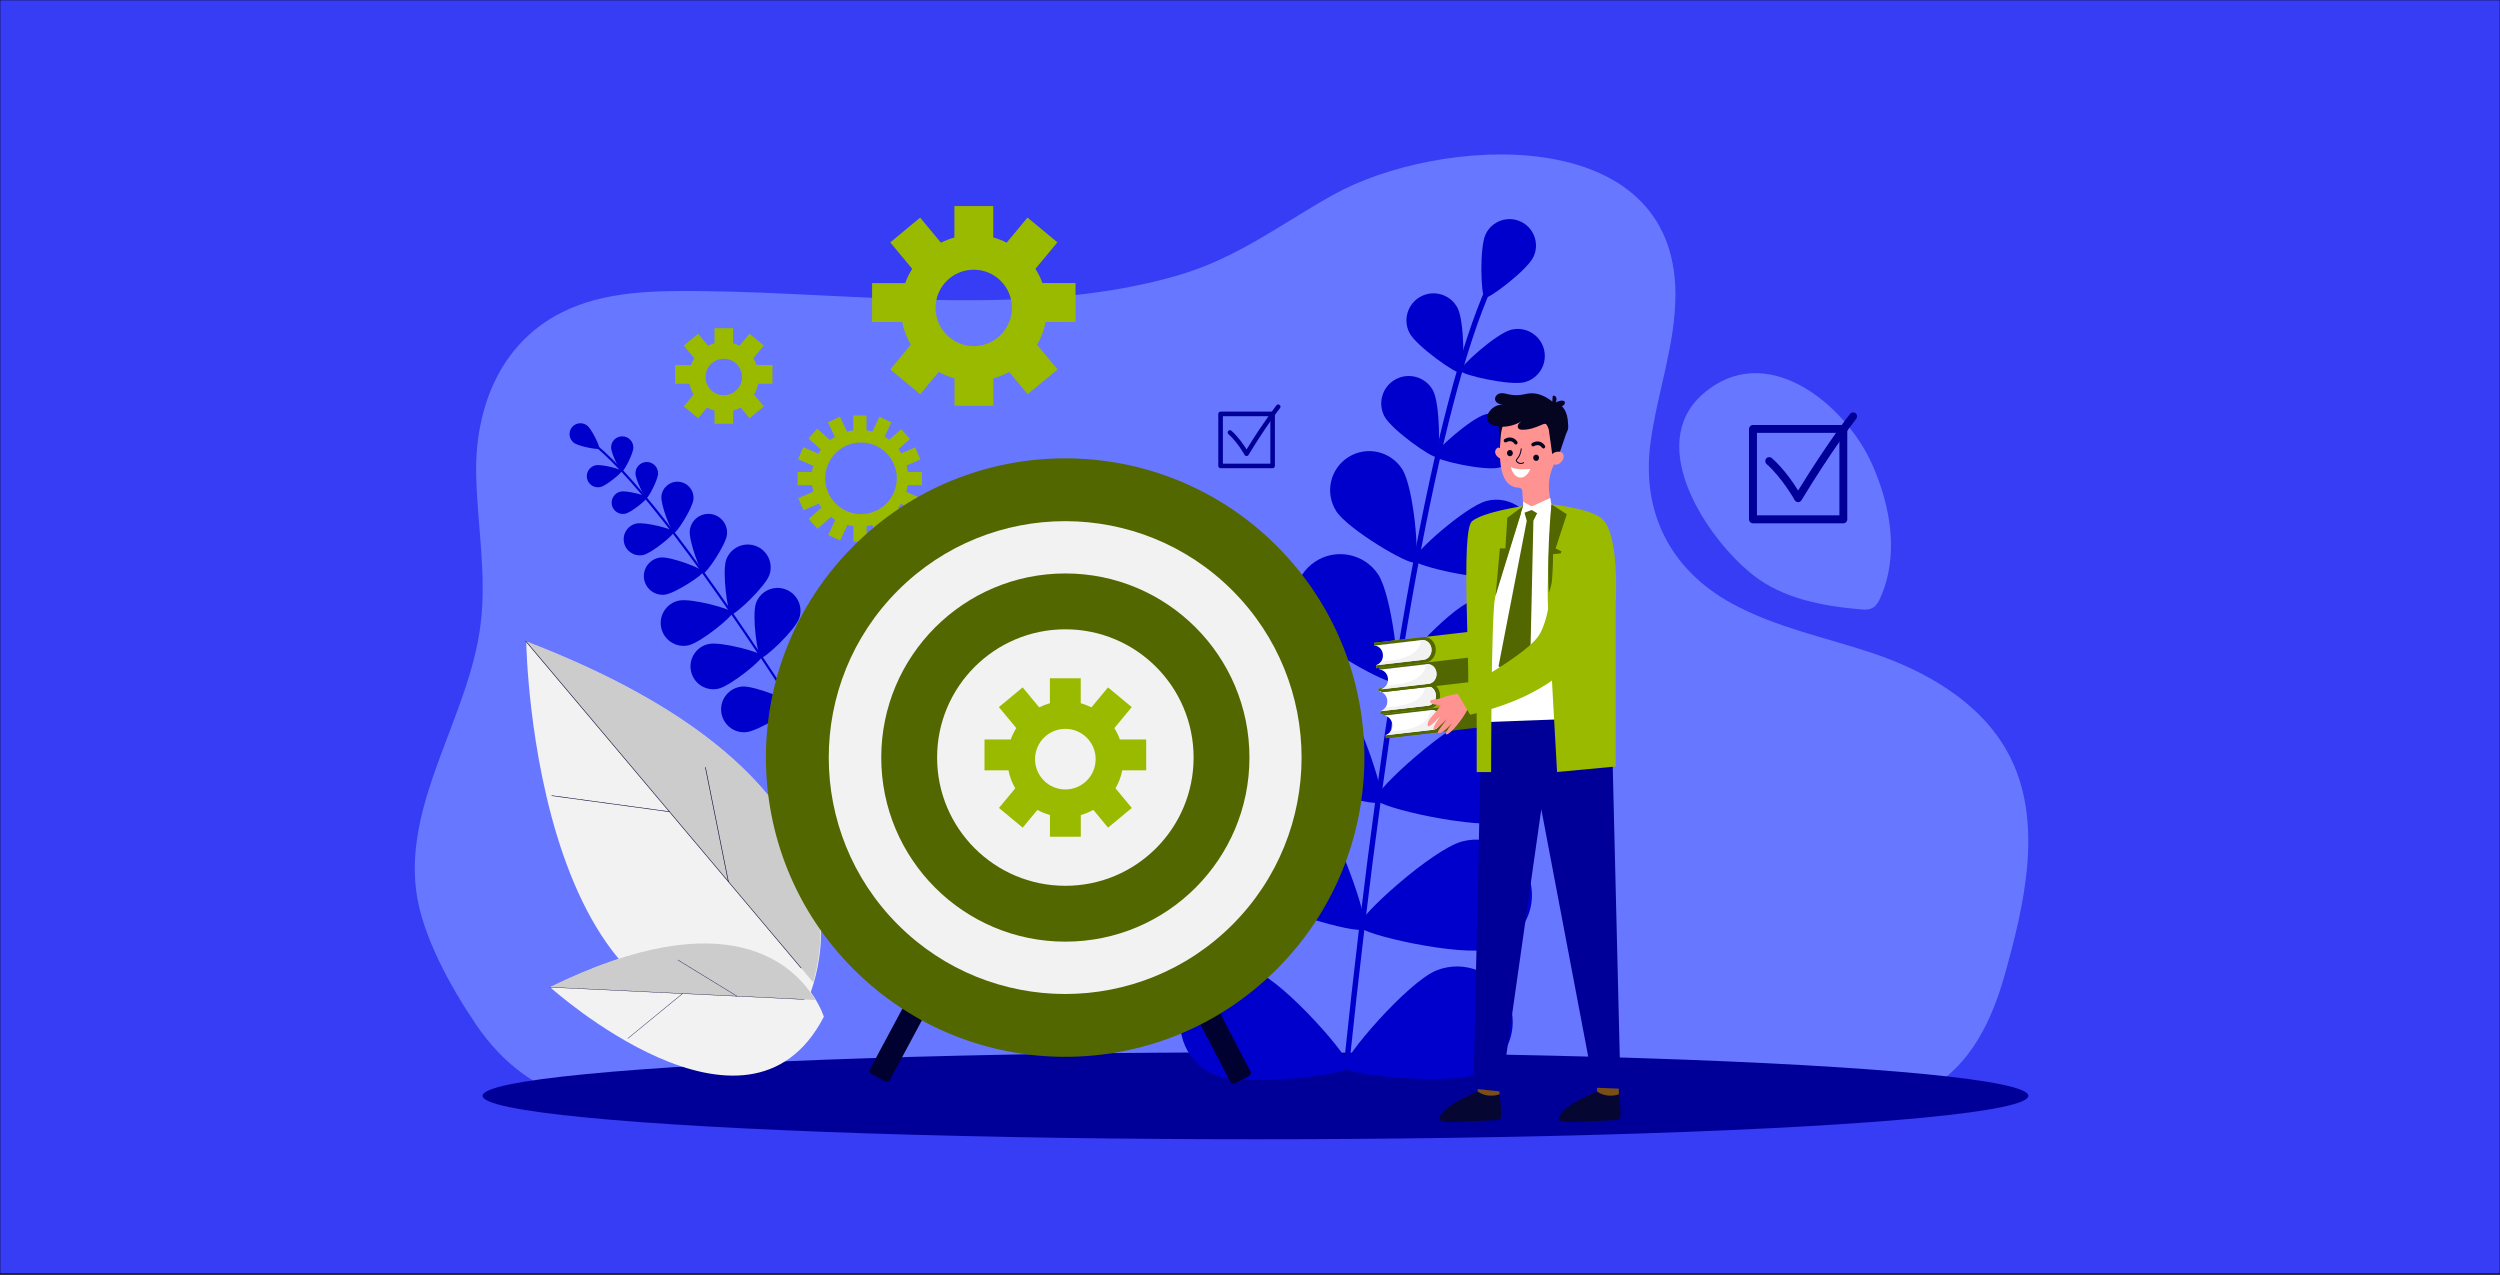 <?xml version="1.0" encoding="utf-8"?>
<!-- Generator: Adobe Illustrator 24.1.0, SVG Export Plug-In . SVG Version: 6.00 Build 0)  -->
<svg version="1.1" id="Calque_1" xmlns="http://www.w3.org/2000/svg" xmlns:xlink="http://www.w3.org/1999/xlink" x="0px" y="0px"
	 viewBox="0 0 5000 2550.6" style="enable-background:new 0 0 5000 2550.6;" xml:space="preserve">
<rect x="0" y="0" width="5000" height="2550.6" fill="#333333" stroke="none"/>
<style type="text/css">
	.st0{fill:#373CF5;stroke:#000000;stroke-miterlimit:10;}
	.st1{fill:#6877FF;}
	.st2{fill:#000099;}
	.st3{fill:#0000CC;}
	.st4{fill:#010131;}
	.st5{fill:#F2F2F2;}
	.st6{fill:#CCCCCC;}
	.st7{fill:#9ABA00;}
	.st8{fill:#526700;}
	.st9{fill:#FFFFFF;}
	.st10{fill:#7A4F17;}
	.st11{fill:#060633;}
	.st12{fill:#FF9391;}
	.st13{fill:#050521;}
</style>
<g id="Calque_2_1_">
	<rect class="st0" width="5000" height="2547.5"/>
</g>
<g id="Calque_3">
	<path class="st1" d="M3778,2209.4c27.9-8.1,54.9-18.5,80.4-32.7c83.2-46.3,125.7-137,150.6-225.4c39.4-140.2,80.5-310.3,6.8-445.8
		c-55.4-101.7-164.4-163.7-270.8-199.3c-94.5-31.6-194-51.4-281.4-99.3c-122.9-67.5-180.9-182.1-162.7-320.4
		c13.2-100.2,50.2-197.4,50-298.4c-0.6-346-474-316.7-686-197.7c-103.4,58.1-189.7,125-306.3,159.5c-296,87.3-641.5,35.9-948.1,32.4
		c-98.1-1.1-200.6-1.3-288.1,43.1c-124.3,63-173.4,194.3-170,326.7c2.5,99.5,21.3,199.3,8.6,298.1
		c-23.2,181.9-151.1,348.3-128.8,530.3c11.1,90,69.7,194.6,119.9,268.6c107.6,158.9,262.9,180.1,443.1,182
		c382.3,3.9,764.6,7.8,1147,11.8c368.6,3.8,751.9,38.7,1117.6-10.4C3699.5,2227.1,3739.6,2220.5,3778,2209.4z"/>
	<ellipse class="st2" cx="2510.9" cy="2191.6" rx="1545.7" ry="86.9"/>
	<g>
		<path class="st3" d="M2693.3,2138.7c-0.4,0-0.7,0-1.1,0c-3-0.3-5.1-3-4.8-5.9c80.6-773.7,182.3-1328.4,286.5-1562.1
			c2.3-5.2,4-8.9,4.5-10.8c0.9-2.9,3.9-4.5,6.7-3.6s4.5,3.9,3.6,6.7c-0.8,2.5-2.4,6.1-5,12c-103.7,232.6-205.1,786.2-285.6,1558.8
			C2697.9,2136.5,2695.8,2138.4,2693.3,2138.7z"/>
		<path class="st3" d="M3066.8,514c-12.6,26.4-90,85.2-97.5,81.6c-7.5-3.6-10.6-100.8,2-127.2c12.6-26.4,44.2-37.6,70.6-25
			S3079.4,487.6,3066.8,514z"/>
		<path class="st3" d="M2915.1,615.9c13.8,26.5,14.2,126,6.6,129.9c-7.6,3.9-88.9-53.4-102.7-79.9s-3.5-59.2,23-73.1
			C2868.5,579,2901.3,589.3,2915.1,615.9z"/>
		<path class="st3" d="M3049,764.4c-29,7.5-125.9-14.6-128.1-22.8c-2.1-8.3,72-74.6,101-82c29-7.5,58.5,9.9,66,38.9
			C3095.4,727.4,3078,756.9,3049,764.4z"/>
		<path class="st3" d="M2756.2,1148.7c27.9,41.8,46.4,207.7,34.5,215.6s-157.9-73-185.8-114.8c-27.9-41.8-16.6-98.2,25.2-126.1
			C2671.9,1095.7,2728.4,1107,2756.2,1148.7z"/>
		<path class="st3" d="M3006.6,1372.4c-47,17.7-212.8-1.5-217.9-14.9c-5.1-13.4,106.7-137.4,153.7-155.2c47-17.7,99.4,6,117.2,52.9
			C3077.3,1302.2,3053.6,1354.6,3006.6,1372.4z"/>
		<path class="st3" d="M2662.8,1356.1c44.5,42.4,111.4,235.4,99.3,248.1c-12.1,12.7-208.2-44.6-252.7-87s-46.2-112.8-3.9-157.3
			C2547.9,1315.5,2618.3,1313.8,2662.8,1356.1z"/>
		<path class="st3" d="M3014.9,1644.2c-59.4,15.7-258.9-28.7-263.3-45.6c-4.5-17,147.2-153.9,206.6-169.5
			c59.4-15.7,120.3,19.8,135.9,79.2C3109.8,1567.7,3074.4,1628.5,3014.9,1644.2z"/>
		<path class="st3" d="M2629,1609.9c44.5,42.4,111.4,235.4,99.3,248.1c-12.1,12.7-208.2-44.6-252.7-87s-46.2-112.8-3.9-157.3
			C2514,1569.2,2584.5,1567.5,2629,1609.9z"/>
		<path class="st3" d="M2981.1,1898c-59.4,15.7-258.9-28.7-263.3-45.6c-4.5-17,147.2-153.9,206.6-169.5
			c59.4-15.7,120.3,19.8,135.9,79.2C3075.9,1821.4,3040.5,1882.3,2981.1,1898z"/>
		<path class="st3" d="M2512.1,1942.9c57.3,22.2,192.7,175.3,186.3,191.6c-6.3,16.3-209.5,38.1-266.8,15.8
			c-57.3-22.2-85.7-86.7-63.5-144C2390.4,1949.1,2454.8,1920.7,2512.1,1942.9z"/>
		<path class="st3" d="M2955.8,2147.3c-57,23-260.4,3.9-267-12.3c-6.6-16.3,126.8-171.1,183.8-194c57-23,121.8,4.6,144.8,61.6
			C3040.4,2059.5,3012.8,2124.4,2955.8,2147.3z"/>
		<path class="st3" d="M2866.3,781.6c14,27,14.4,128,6.7,132s-90.3-54.2-104.3-81.2s-3.6-60.2,23.4-74.2
			C2819.1,744.2,2852.3,754.7,2866.3,781.6z"/>
		<path class="st3" d="M2998.9,935.1c-29.4,7.6-128-14.8-130.1-23.2c-2.2-8.4,73.2-75.7,102.6-83.4c29.4-7.6,59.4,10.1,67,39.5
			C3046.1,897.5,3028.4,927.5,2998.9,935.1z"/>
		<path class="st3" d="M2804.6,938.7c23,36.5,35.3,179.6,24.9,186.1c-10.4,6.6-134.2-66.3-157.2-102.8s-12.1-84.8,24.5-107.8
			C2733.3,891.2,2781.6,902.2,2804.6,938.7z"/>
		<path class="st3" d="M3012.2,1153.3c-41.8,10.8-181.8-21-184.9-33c-3.1-11.9,104-107.6,145.8-118.4c41.8-10.8,84.4,14.3,95.3,56.1
			C3079.1,1099.8,3054,1142.5,3012.2,1153.3z"/>
	</g>
	<g>
		<path class="st3" d="M1586.7,1412.4c0.1-0.1,0.3-0.1,0.4-0.2c1-0.7,1.3-2,0.7-3.1c-173.4-269-313.9-453.7-395.5-520.1
			c-1.8-1.5-3.1-2.5-3.7-3.1c-0.8-0.9-2.3-0.9-3.1-0.1c-0.9,0.8-0.9,2.3-0.1,3.1c0.7,0.8,2,1.8,4.1,3.5
			c81.3,66.1,221.4,250.5,394.6,519.1C1584.6,1412.4,1585.7,1412.8,1586.7,1412.4z"/>
		<path class="st3" d="M1147.6,885.5c9.5,7.3,48.9,14.5,51,11.8s-14.8-39-24.4-46.3c-9.5-7.3-23.2-5.6-30.6,3.9
			C1136.3,864.4,1138.1,878.1,1147.6,885.5z"/>
		<path class="st3" d="M1222.2,894.7c-0.1,12.3,18.2,48.9,21.7,48.9s22.7-36.1,22.8-48.4c0.1-12.3-9.7-22.4-22-22.5
			C1232.4,872.5,1222.3,882.3,1222.2,894.7z"/>
		<path class="st3" d="M1200.6,974.1c12-2.6,43.5-28.8,42.8-32.2s-40.3-14-52.3-11.3c-12,2.6-19.6,14.5-17,26.5
			S1188.6,976.7,1200.6,974.1z"/>
		<path class="st3" d="M1379.6,1060.7c-2.5,20.5,21.6,84.9,27.4,85.6s44.4-56.2,46.9-76.7s-12.2-39.1-32.7-41.6
			C1400.6,1025.6,1382,1040.2,1379.6,1060.7z"/>
		<path class="st3" d="M1329.2,1189.4c20.5-2.2,77.8-40.1,77.2-46c-0.6-5.9-64.7-30.6-85.3-28.4c-20.5,2.2-35.4,20.7-33.2,41.2
			C1290.2,1176.7,1308.7,1191.6,1329.2,1189.4z"/>
		<path class="st3" d="M1452.4,1119.5c-8.5,23.8,2.9,107.1,9.7,109.5c6.8,2.4,68.1-55.1,76.6-78.9s-4-50-27.8-58.4
			C1487,1083.2,1460.9,1095.7,1452.4,1119.5z"/>
		<path class="st3" d="M1376.7,1290.7c24.7-5.3,89.7-58.6,88.2-65.7s-82.6-29.1-107.3-23.8c-24.7,5.3-40.5,29.6-35.2,54.3
			C1327.7,1280.2,1352,1296,1376.7,1290.7z"/>
		<path class="st3" d="M1512,1206.3c-8.5,23.8,2.9,107.1,9.7,109.5c6.8,2.4,68.1-55.1,76.6-78.9s-4-50-27.8-58.4
			C1546.6,1170,1520.5,1182.5,1512,1206.3z"/>
		<path class="st3" d="M1436.3,1377.5c24.7-5.3,89.7-58.6,88.2-65.7s-82.6-29.1-107.3-23.8c-24.7,5.3-40.5,29.6-35.2,54.3
			C1387.3,1367.1,1411.6,1382.8,1436.3,1377.5z"/>
		<path class="st3" d="M1616.8,1306.8c-16.9,18.8-38.1,100.1-32.8,105c5.4,4.8,84-25,100.9-43.8s15.3-47.7-3.5-64.6
			S1633.7,1288,1616.8,1306.8z"/>
		<path class="st3" d="M1491.9,1464.4c25.2-2.2,96.3-47,95.7-54.2c-0.6-7.2-78.3-39.2-103.5-37.1c-25.2,2.2-43.9,24.3-41.7,49.5
			C1444.6,1447.9,1466.7,1466.5,1491.9,1464.4z"/>
		<path class="st3" d="M1270.9,946.4c-0.1,12.5,18.5,49.7,22.1,49.7s23.1-36.7,23.2-49.2s-9.9-22.8-22.4-22.9
			C1281.3,923.9,1271,933.9,1270.9,946.4z"/>
		<path class="st3" d="M1250.8,1027.4c12.2-2.7,44.2-29.2,43.5-32.7c-0.8-3.5-40.9-14.2-53.2-11.5c-12.2,2.7-19.9,14.8-17.3,27
			C1226.5,1022.4,1238.5,1030.1,1250.8,1027.4z"/>
		<path class="st3" d="M1322.8,992.6c-1.7,17.7,20.4,72.5,25.5,73c5,0.5,36.9-49.3,38.6-67s-11.3-33.4-29-35
			C1340.1,961.9,1324.4,974.9,1322.8,992.6z"/>
		<path class="st3" d="M1286.4,1110c17.4-3.8,62.8-41.5,61.7-46.5c-1.1-5-58.2-20.2-75.5-16.4c-17.4,3.8-28.3,21-24.5,38.3
			C1251.9,1102.8,1269.1,1113.8,1286.4,1110z"/>
	</g>
	<path class="st4" d="M2372.2,1910.9l-28,14.6c-3.4,1.8-4.7,5.9-2.9,9.3l119.5,229.1c1.8,3.4,5.9,4.7,9.3,2.9l28-14.6
		c3.4-1.8,4.7-6,2.9-9.3l-119.5-229.1C2379.8,1910.4,2375.6,1909.1,2372.2,1910.9z"/>
	<g>
		<path class="st5" d="M1604.2,2023.8c0,0,254.1-431.2-551.7-740.1C1052.4,1283.6,1065.8,2172.4,1604.2,2023.8z"/>
		<path class="st6" d="M1051.4,1282.2l574.9,682.4C1663.7,1837,1678.4,1522.6,1051.4,1282.2z"/>
		<g>
			<path class="st4" d="M1602.1,1936.4c-0.2,0-0.3-0.1-0.4-0.2L1051,1282.6c-0.2-0.2-0.2-0.6,0.1-0.8c0.2-0.2,0.6-0.2,0.8,0.1
				l550.6,653.6c0.2,0.2,0.2,0.6-0.1,0.8C1602.3,1936.4,1602.2,1936.4,1602.1,1936.4z"/>
		</g>
		<g>
			<path class="st4" d="M1338.9,1624C1338.8,1624,1338.8,1624,1338.9,1624l-235.3-32.1c-0.3,0-0.5-0.3-0.5-0.6
				c0-0.3,0.3-0.5,0.6-0.5l235.2,32.1c0.3,0,0.5,0.3,0.5,0.6C1339.4,1623.8,1339.1,1624,1338.9,1624z"/>
		</g>
		<g>
			<path class="st4" d="M1456.8,1764c-0.3,0-0.5-0.2-0.6-0.5l-45.9-228.5c-0.1-0.3,0.1-0.6,0.4-0.7s0.6,0.1,0.7,0.4l45.9,228.5
				C1457.4,1763.5,1457.2,1763.8,1456.8,1764C1456.9,1764,1456.9,1764,1456.8,1764z"/>
		</g>
	</g>
	<g>
		<path class="st5" d="M1647.7,2033.6c0,0-85.4-285.9-547.2-59C1100.4,1974.6,1494.3,2329.2,1647.7,2033.6z"/>
		<path class="st6" d="M1099.4,1974.5l531.4,25.5C1590.2,1931.8,1458.7,1797.9,1099.4,1974.5z"/>
		<g>
			<path class="st4" d="M1608.6,1999.1c-0.1,0.1-0.2,0.1-0.3,0.1l-509-24.4c-0.2,0-0.3-0.2-0.3-0.4c0-0.2,0.2-0.3,0.4-0.3l509,24.4
				c0.2,0,0.3,0.2,0.3,0.4C1608.7,1999,1608.7,1999,1608.6,1999.1z"/>
		</g>
		<g>
			<path class="st4" d="M1365.4,1987.4C1365.4,1987.5,1365.4,1987.5,1365.4,1987.4l-109.5,89.8c-0.1,0.1-0.4,0.1-0.5,0
				s-0.1-0.4,0-0.5l109.4-89.8c0.1-0.1,0.4-0.1,0.5,0C1365.5,1987.1,1365.5,1987.3,1365.4,1987.4z"/>
		</g>
		<g>
			<path class="st4" d="M1474.4,1992.7c-0.1,0.1-0.3,0.1-0.4,0.1l-118.5-72.6c-0.2-0.1-0.2-0.3-0.1-0.5s0.3-0.2,0.5-0.1l118.5,72.6
				C1474.5,1992.2,1474.5,1992.5,1474.4,1992.7C1474.4,1992.6,1474.4,1992.7,1474.4,1992.7z"/>
		</g>
	</g>
	<g>
		<path class="st7" d="M1719.8,859.8c-53.4,0-96.7,43.3-96.7,96.7s43.3,96.7,96.7,96.7c53.4,0,96.7-43.3,96.7-96.7
			S1773.2,859.8,1719.8,859.8z M1722,1028.2c-39.5,0-71.6-32.1-71.6-71.6s32.1-71.6,71.6-71.6s71.6,32.1,71.6,71.6
			S1761.6,1028.2,1722,1028.2z"/>
		<rect x="1706.6" y="830.9" class="st7" width="26.4" height="37.7"/>
		
			<rect x="1744" y="842.9" transform="matrix(0.423 -0.906 0.906 0.423 241.418 2091.279)" class="st7" width="37.7" height="26.4"/>
		
			<rect x="1779.1" y="866.6" transform="matrix(0.747 -0.664 0.664 0.747 -130.233 1417.194)" class="st7" width="37.7" height="26.4"/>
		
			<rect x="1800.5" y="900.6" transform="matrix(0.916 -0.4 0.4 0.916 -213.681 804.946)" class="st7" width="37.7" height="26.4"/>
		<rect x="1595.2" y="944" class="st7" width="37.7" height="26.4"/>
		<rect x="1806.2" y="944" class="st7" width="37.7" height="26.4"/>
		
			<rect x="1663" y="837.3" transform="matrix(0.906 -0.423 0.423 0.906 -204.811 789.42)" class="st7" width="26.4" height="37.7"/>
		
			<rect x="1627.9" y="861" transform="matrix(0.664 -0.747 0.747 0.664 -106.982 1521.467)" class="st7" width="26.4" height="37.7"/>
		
			<rect x="1606.5" y="894.9" transform="matrix(0.4 -0.916 0.916 0.4 133.822 2032.094)" class="st7" width="26.4" height="37.7"/>
		<rect x="1706.9" y="1045.8" class="st7" width="26.4" height="37.7"/>
		
			<rect x="1750" y="1039.5" transform="matrix(0.906 -0.423 0.423 0.906 -282.161 845.185)" class="st7" width="26.4" height="37.7"/>
		
			<rect x="1785.1" y="1015.5" transform="matrix(0.664 -0.747 0.747 0.664 -169.636 1690.89)" class="st7" width="26.4" height="37.7"/>
		
			<rect x="1806.4" y="981.7" transform="matrix(0.4 -0.916 0.916 0.4 174.202 2267.259)" class="st7" width="26.4" height="37.7"/>
		
			<rect x="1657.7" y="1045.1" transform="matrix(0.423 -0.906 0.906 0.423 8.377 2129.771)" class="st7" width="37.7" height="26.4"/>
		
			<rect x="1622.5" y="1021.4" transform="matrix(0.747 -0.664 0.664 0.747 -272.672 1352.229)" class="st7" width="37.7" height="26.4"/>
		
			<rect x="1601.2" y="987.4" transform="matrix(0.916 -0.4 0.4 0.916 -265.098 732.385)" class="st7" width="37.7" height="26.4"/>
	</g>
	<path class="st4" d="M1871.3,1908l27.8,14.9c3.4,1.8,4.6,6,2.8,9.4L1779.8,2160c-1.8,3.4-6,4.6-9.4,2.8l-27.8-14.9
		c-3.4-1.8-4.6-6-2.8-9.4l122.1-227.7C1863.7,1907.4,1867.9,1906.2,1871.3,1908z"/>
	<g>
		
			<ellipse transform="matrix(0.707 -0.707 0.707 0.707 -447.248 1950.385)" class="st8" cx="2130.7" cy="1515.1" rx="598.6" ry="598.6"/>
		
			<ellipse transform="matrix(0.707 -0.707 0.707 0.707 -447.248 1950.385)" class="st5" cx="2130.7" cy="1515.1" rx="472.9" ry="472.9"/>
		<circle class="st8" cx="2130.7" cy="1515.1" r="368.2"/>
		<ellipse class="st5" cx="2130.7" cy="1515.1" rx="256.5" ry="256.5"/>
	</g>
	<path class="st1" d="M3505.9,1149.9c59.5,47.1,138,62,213.6,68.7c9,0.8,18.7,1.4,26.5-3.3c7-4.2,11.1-11.7,14.4-19.1
		c38.3-84.4,21.3-184.7-16.9-269.3C3690,808.2,3531.3,676.7,3404.7,789C3289.9,890.9,3414.1,1077.4,3505.9,1149.9z"/>
	<path class="st7" d="M2151.1,643.9v-77.7h-66.2c-3.6-10.1-8.4-19.7-14-28.6l43.9-52.9l-59.8-49.6l-41.6,50.2
		c-8.5-4.3-17.5-7.8-26.9-10.4v-62.8h-77.7V475c-9.4,2.6-18.4,6.1-26.9,10.4l-41.6-50.2l-59.8,49.6l43.9,52.9
		c-5.7,8.9-10.4,18.5-14,28.6h-66.2V644h60.3c3.2,16.2,9,31.5,17.1,45.4l-41,49.5l59.8,49.6l37-44.6c9.9,5.4,20.4,9.8,31.6,12.8
		v54.8h77.7v-54.8c11.1-3.1,21.7-7.4,31.6-12.8l37,44.6l59.8-49.6l-41-49.5c8.1-13.8,13.9-29.1,17.1-45.4L2151.1,643.9L2151.1,643.9
		z M1947.5,692.2c-42.2,0-76.4-34.2-76.4-76.4s34.2-76.4,76.4-76.4c42.2,0,76.4,34.2,76.4,76.4
		C2023.8,658,1989.6,692.2,1947.5,692.2z"/>
	<path class="st7" d="M2292.4,1540.6v-61.7h-52.6c-2.9-8-6.6-15.6-11.1-22.7l34.8-42l-47.5-39.4l-33.1,39.9
		c-6.8-3.4-13.9-6.2-21.4-8.2v-49.9h-61.7v49.9c-7.5,2.1-14.6,4.8-21.4,8.2l-33.1-39.9l-47.5,39.4l34.8,42
		c-4.5,7.1-8.2,14.7-11.1,22.7H1969v61.7h47.9c2.5,12.9,7.2,25,13.6,36l-32.6,39.3l47.5,39.4l29.4-35.5c7.8,4.3,16.2,7.8,25.1,10.2
		v43.5h61.7V1630c8.8-2.4,17.2-5.9,25.1-10.2l29.4,35.5l47.5-39.4l-32.6-39.3c6.4-11,11.1-23.1,13.6-36H2292.4z M2130.7,1578.9
		c-33.5,0-60.6-27.1-60.6-60.6s27.1-60.6,60.6-60.6s60.6,27.1,60.6,60.6S2164.2,1578.9,2130.7,1578.9z"/>
	<path class="st7" d="M1545,767.4v-37.2h-31.7c-1.7-4.8-4-9.4-6.7-13.7l21-25.3l-28.6-23.7l-19.9,24c-4.1-2.1-8.4-3.7-12.9-5v-30.1
		H1429v30.1c-4.5,1.2-8.8,2.9-12.9,5l-19.9-24l-28.6,23.7l21,25.3c-2.7,4.3-5,8.8-6.7,13.7h-31.7v37.2h28.9
		c1.5,7.8,4.3,15.1,8.2,21.7l-19.6,23.7l28.6,23.7l17.7-21.4c4.7,2.6,9.8,4.7,15.1,6.1v26.2h37.2v-26.2c5.3-1.5,10.4-3.5,15.1-6.1
		l17.7,21.4l28.6-23.7l-19.6-23.7c3.9-6.6,6.7-13.9,8.2-21.7H1545z M1447.6,790.5c-20.2,0-36.5-16.4-36.5-36.5
		c0-20.2,16.4-36.5,36.5-36.5c20.2,0,36.5,16.4,36.5,36.5S1467.8,790.5,1447.6,790.5z"/>
	<g>
		<path class="st2" d="M3686.7,1046.6h-180.8c-4.4,0-7.9-3.5-7.9-7.9V857.9c0-4.4,3.5-7.9,7.9-7.9h180.8c4.4,0,7.9,3.5,7.9,7.9
			v180.8C3694.6,1043,3691.1,1046.6,3686.7,1046.6z M3513.9,1030.7h164.9V865.8h-164.9V1030.7z"/>
		<path class="st2" d="M3596.3,1004.3c0,0-0.1,0-0.2,0c-2.8-0.1-5.4-1.6-6.8-4.1c-0.2-0.4-24.9-44.5-56.1-72.1
			c-3.3-2.9-3.6-7.9-0.7-11.2c2.9-3.3,7.9-3.6,11.2-0.7c23.4,20.7,42.8,49.1,52.6,64.8c59.5-97,103.4-152.6,103.8-153.2
			c2.7-3.4,7.7-4,11.1-1.3c3.4,2.7,4,7.7,1.3,11.1c-0.5,0.6-47.1,59.8-109.5,162.8C3601.7,1002.8,3599.1,1004.3,3596.3,1004.3z"/>
	</g>
	<g>
		<path class="st2" d="M2545.2,936.4h-104c-2.5,0-4.6-2-4.6-4.6v-104c0-2.5,2-4.6,4.6-4.6h104c2.5,0,4.6,2,4.6,4.6v104
			C2549.8,934.4,2547.7,936.4,2545.2,936.4z M2445.8,927.3h94.9v-94.9h-94.9V927.3z"/>
		<path class="st2" d="M2493.2,912.1C2493.2,912.1,2493.1,912.1,2493.2,912.1c-1.7,0-3.2-0.9-4-2.3c-0.1-0.3-14.3-25.6-32.3-41.5
			c-1.9-1.7-2.1-4.5-0.4-6.4c1.7-1.9,4.6-2.1,6.4-0.4c13.5,11.9,24.6,28.3,30.3,37.3c34.2-55.8,59.5-87.8,59.7-88.2
			c1.6-2,4.4-2.3,6.4-0.7s2.3,4.4,0.7,6.4c-0.3,0.3-27.1,34.4-63,93.7C2496.3,911.3,2494.8,912.1,2493.2,912.1z"/>
	</g>
	<g>
		<g>
			<path class="st8" d="M2956.9,1455.1l-185.4,21.4l-0.5-6l95.1-11c9.6-1.1,16.6-10.8,15.6-21.6l0,0c-1-10.8-9.5-18.7-19.1-17.6
				l-95.1,11l-0.5-5.7l185.4-21.4c12.4-1.4,23.6,8.8,24.8,22.9l0,0C2978.4,1441.1,2969.3,1453.7,2956.9,1455.1z"/>
			<path class="st8" d="M2890.1,1437.1L2890.1,1437.1c1.3,14.1-7.8,26.6-20.2,28.1l-98.4,11.3l-0.5-6l95.1-11
				c9.6-1.1,16.6-10.8,15.6-21.6l0,0c-1-10.8-9.5-18.7-19.1-17.6l-95.1,11l-0.5-5.7l98.4-11.3
				C2877.8,1412.7,2888.9,1423,2890.1,1437.1z"/>
			<path class="st9" d="M2866.1,1459.4l-95.1,11v-0.1c8.5-2.1,14.5-11.2,13.6-21.3l0,0c-0.9-10.1-8.4-17.6-17.1-17.7v-0.1l95.1-11
				c9.6-1.1,18.1,6.8,19.1,17.6l0,0C2882.6,1448.7,2875.7,1458.3,2866.1,1459.4z"/>
			<path class="st5" d="M2881.7,1438c1,10.8-6,20.5-15.6,21.6l-95.1,11v-0.1c4.4-1.1,8.1-4.1,10.6-8c19.2-0.5,76.1-5,78.8-41.8
				l2.2-0.3C2872.1,1419.3,2880.7,1427.2,2881.7,1438z"/>
		</g>
		<g>
			<path class="st7" d="M2946.9,1407l-185.4,21.4l-0.5-6l95.1-11c9.6-1.1,16.6-10.8,15.6-21.6l0,0c-1-10.8-9.5-18.7-19.1-17.6
				l-95.1,11l-0.5-5.7l185.4-21.4c12.4-1.4,23.6,8.8,24.8,22.9l0,0C2968.4,1393,2959.3,1405.6,2946.9,1407z"/>
			<path class="st8" d="M2880.1,1388.9L2880.1,1388.9c1.3,14.1-7.8,26.6-20.2,28.1l-98.4,11.3l-0.5-6l95.1-11
				c9.6-1.1,16.6-10.8,15.6-21.6l0,0c-1-10.8-9.5-18.7-19.1-17.6l-95.1,11l-0.5-5.7l98.4-11.3
				C2867.7,1364.6,2878.8,1374.9,2880.1,1388.9z"/>
			<path class="st9" d="M2856.1,1411.3l-95.1,11v-0.1c8.5-2.1,14.5-11.2,13.6-21.3l0,0c-0.9-10.1-8.4-17.6-17.1-17.7v-0.1l95.1-11
				c9.6-1.1,18.1,6.8,19.1,17.6l0,0C2872.6,1400.6,2865.6,1410.2,2856.1,1411.3z"/>
			<path class="st5" d="M2871.7,1389.9c1,10.8-6,20.5-15.6,21.6l-95.1,11v-0.1c4.4-1.1,8.1-4.1,10.6-8c19.2-0.5,76.1-5,78.8-41.8
				l2.2-0.3C2862.1,1371.2,2870.7,1379.1,2871.7,1389.9z"/>
		</g>
		<g>
			<path class="st8" d="M2948.2,1363.2l-185.4,21.4l-0.5-6l95.1-11c9.6-1.1,16.6-10.8,15.6-21.6l0,0c-1-10.8-9.5-18.7-19.1-17.6
				l-95.1,11l-0.5-5.7l185.4-21.4c12.4-1.4,23.6,8.8,24.8,22.9l0,0C2969.7,1349.2,2960.6,1361.8,2948.2,1363.2z"/>
			<path class="st8" d="M2881.4,1345.1L2881.4,1345.1c1.3,14.1-7.8,26.6-20.2,28.1l-98.4,11.3l-0.5-6l95.1-11
				c9.6-1.1,16.6-10.8,15.6-21.6l0,0c-1-10.8-9.5-18.7-19.1-17.6l-95.1,11l-0.5-5.7l98.4-11.3
				C2869,1320.8,2880.1,1331.1,2881.4,1345.1z"/>
			<path class="st9" d="M2857.4,1367.5l-95.1,11v-0.1c8.5-2.1,14.5-11.2,13.6-21.3l0,0c-0.9-10.1-8.4-17.6-17.1-17.7v-0.1l95.1-11
				c9.6-1.1,18.1,6.8,19.1,17.6l0,0C2873.9,1356.7,2866.9,1366.4,2857.4,1367.5z"/>
			<path class="st5" d="M2873,1346.1c1,10.8-6,20.5-15.6,21.6l-95.1,11v-0.1c4.4-1.1,8.1-4.1,10.6-8c19.2-0.5,76.1-5,78.8-41.8
				l2.2-0.3C2863.4,1327.4,2872,1335.3,2873,1346.1z"/>
		</g>
		<g>
			<path class="st7" d="M2938.1,1315.1l-185.4,21.4l-0.5-6l95.1-11c9.6-1.1,16.6-10.8,15.6-21.6l0,0c-1-10.8-9.5-18.7-19.1-17.6
				l-95.1,11l-0.5-5.7l185.4-21.4c12.4-1.4,23.6,8.8,24.8,22.9l0,0C2959.6,1301.1,2950.6,1313.6,2938.1,1315.1z"/>
			<path class="st8" d="M2871.4,1297L2871.4,1297c1.3,14.1-7.8,26.6-20.2,28.1l-98.4,11.3l-0.5-6l95.1-11
				c9.6-1.1,16.6-10.8,15.6-21.6l0,0c-1-10.8-9.5-18.7-19.1-17.6l-95.1,11l-0.5-5.7l98.4-11.3C2859,1272.7,2870.1,1283,2871.4,1297z
				"/>
			<path class="st9" d="M2847.3,1319.4l-95.1,11v-0.1c8.5-2.1,14.5-11.2,13.6-21.3l0,0c-0.9-10.1-8.4-17.6-17.1-17.7v-0.1l95.1-11
				c9.6-1.1,18.1,6.8,19.1,17.6l0,0C2863.9,1308.6,2856.9,1318.3,2847.3,1319.4z"/>
			<path class="st5" d="M2862.9,1298c1,10.8-6,20.5-15.6,21.6l-95.1,11v-0.1c4.4-1.1,8.1-4.1,10.6-8c19.2-0.5,76.1-5,78.8-41.8
				l2.2-0.3C2853.4,1279.3,2862,1287.2,2862.9,1298z"/>
		</g>
	</g>
	<g>
		<g>
			<path class="st10" d="M2955,2114.4c0,0,0.9,69,0.4,70s4.7,9.6,4.7,9.6l20.4,3.9l18.6-9.1c0,0-1.6-64.1,0.3-74.2
				C3001.3,2104.4,2955,2114.4,2955,2114.4z"/>
			<path class="st11" d="M2999,2188.7c0,0-23.5,8.8-43.5-5.7c0,0-78.1,31.3-75.8,55.1c0,0-3.3,7.1,30.5,5.6
				c33.9-1.5,86.5-3.1,87.9-4C2999.6,2238.8,3006.2,2242.7,2999,2188.7z"/>
			<path class="st10" d="M3193.7,2114.4c0,0,0.9,69,0.4,70s4.7,9.6,4.7,9.6l20.4,3.9l18.6-9.1c0,0-1.6-64.1,0.3-74.2
				C3240,2104.4,3193.7,2114.4,3193.7,2114.4z"/>
			<path class="st11" d="M3237.8,2188.7c0,0-23.5,8.8-43.5-5.7c0,0-78.1,31.3-75.8,55.1c0,0-3.3,7.1,30.5,5.6
				c33.9-1.5,86.5-3.1,87.9-4C3238.3,2238.8,3245,2242.7,3237.8,2188.7z"/>
			<polygon class="st2" points="3223.6,1455.8 3241.1,2177.4 3188.2,2175.3 3082.6,1618.5 3002.3,2183 2946.9,2177.4 2963.5,1416.2 
				3121.1,1424 			"/>
		</g>
		<polygon class="st9" points="3102.8,1008.6 3134.1,1042.2 3147.7,1265.1 3147.7,1437.5 2973,1444.1 2973,1139.9 3004,1030.1 
			3055.2,1008.6 		"/>
		<g>
			<g>
				<path class="st12" d="M3003.7,900.6c0,0-5.4-8.1-9.3-4.6c-10.1,8.9,0.6,19.6,7.5,21.8L3003.7,900.6z"/>
				<path class="st12" d="M3000.5,870.2L3000.5,870.2c0-0.9-0.1-1.7-0.1-2.6c-1.1-38.7,28.5-70.8,65.2-69.4
					c30.6,1.1,56.4,26.3,60.2,58.8c1.4,12.1-0.2,23.6-4.2,34c-5.4,15.9-10.1,29.6-15.2,41c-8.4,18.8-10.7,40.1-6.8,60.6l3,16.1
					c-38,23.3-56.3,3.4-56.3,3.4l-1.6-29.7c-0.2-3.9-3.2-6.9-6.8-7c0,0,0,0-0.1,0C2989.9,973.6,3001.2,893.3,3000.5,870.2z"/>
				<path class="st13" d="M3066.4,915.8c-0.1-3.5,2.4-6.4,5.7-6.5c3.2-0.1,5.9,2.6,6,6.1s-2.4,6.4-5.7,6.5
					C3069.2,922,3066.5,919.2,3066.4,915.8z"/>
				<path class="st13" d="M3014,906.4c-0.1-3.5,2.4-6.4,5.7-6.5c3.2-0.1,5.9,2.6,6,6.1s-2.4,6.4-5.7,6.5
					C3016.8,912.6,3014.1,909.9,3014,906.4z"/>
				<path class="st13" d="M3087.1,897c0.6,0,1.2-0.2,1.7-0.6c1.6-1.1,2.1-3.4,1-5.1c-3.1-5.1-12.4-12.9-25.3-5.4
					c-1.7,1-2.3,3.2-1.4,5c0.9,1.8,3,2.4,4.7,1.5c10.6-6.1,16,2.6,16.2,3C3084.8,896.4,3086,897,3087.1,897z"/>
				<path class="st13" d="M3031.9,889.1c0.6,0,1.2-0.2,1.7-0.6c1.6-1.1,2.1-3.4,1-5.1c-3.1-5.1-12.4-12.9-25.3-5.4
					c-1.7,1-2.3,3.2-1.4,5c0.9,1.8,3,2.4,4.7,1.5c10.6-6.1,16,2.6,16.2,3C3029.6,888.5,3030.7,889.1,3031.9,889.1z"/>
				<polygon class="st13" points="3134.1,862.1 3116.4,913.9 3104.9,911.8 3095.5,844.2 				"/>
				<path class="st12" d="M3103.1,910.4c1-2.2,2.7-3.9,4.8-4.9c4.3-2,11.9-4.3,17.3,1.1c8,8-6.9,30.4-22.6,20.1
					C3102.5,926.7,3098,922.2,3103.1,910.4z"/>
				<path class="st13" d="M3037,927c5.7,2.8,10.6-0.7,10.7-0.7c0.5-0.3,0.6-1,0.3-1.5s-0.9-0.6-1.4-0.3c-0.2,0.2-5.7,3.9-11.5-1.4
					c-0.9-0.9-1.4-1.6-1.5-2.1c-0.1-0.7,0.8-1.7,1.9-3.1c2.6-3.2,6.9-8.5,7.9-20.1c0.1-0.6-0.4-1.1-0.9-1.2c-0.6-0.1-1.1,0.4-1.1,1
					c-1,11-4.9,15.7-7.4,18.9c-1.4,1.7-2.5,3.1-2.4,4.7c0.1,1.2,0.8,2.3,2.2,3.6C3034.8,925.8,3035.9,926.5,3037,927z"/>
				<path class="st9" d="M3061,937.6c0,0-23.8,4-39.2-3.1c0,0,4.3,19.5,18.3,20.6C3054,956.3,3061,937.6,3061,937.6z"/>
				<path class="st13" d="M3009.9,843.7c0,0-8.8,7.1-9.9,48c0,0-4.4-45.4,0.2-50.6C3004.7,836,3009.9,843.7,3009.9,843.7z"/>
			</g>
		</g>
		<path class="st7" d="M2935.4,1389.4c6-49.4-14.8-328.5,8.8-347.2c23.6-18.7,102.2-30.1,102.2-30.1s-48.2,147.6-56.2,182.8
			c-8,35.1-8,349.2-8,349.2h-28.8v-143.4"/>
		<path class="st7" d="M3102.8,1008.6c0,0-9,147.8-7.2,193.9s18.5,341.5,18.5,341.5l117.3-11v-326.1c0,0,8.8-139.2-28.2-170.2
			C3179.7,1017,3102.8,1008.6,3102.8,1008.6z"/>
		<path class="st12" d="M2920.4,1386.2c0,0-28.4,5.6-38.1,10c-9.7,4.4-22.7,1-21.9,7.5c0.7,6.5,21.6,6.5,21.6,6.5
			s-13.1,17.5-17.9,22.2c-4.9,4.7-11.3,15.5-8.1,19.7c3.3,4.1,24.9-20.2,24.9-20.2s-16.2,22.5-13.9,26.9s27.1-20.8,27.1-20.8
			s-18.5,23-18.3,26.2s4.1,3.4,12.7-3c8.5-6.4,15.6-15.3,15.6-15.3s-11.7,17.3-12.4,19.9s0.3,6.9,11.9-4.1
			c11.6-10.9,32.7-39,37.5-57.8L2920.4,1386.2z"/>
		<path class="st8" d="M3102.8,1008.6l30.8,19.9l-22.4,68.4l11.6,5.8l-25,83.2C3097.8,1185.7,3092.7,1119.7,3102.8,1008.6z"/>
		<path class="st8" d="M3063.1,1015c1.1,0.8,12.7,8.5,12.7,8.5l-9,17.8l-6.4,284.4l-34.6,34.6l-28.7-28l56.4-290.7l-5.7-20.6
			L3063.1,1015z"/>
		<path class="st7" d="M2940.2,1429.4l-26.6-44.8c0,0,130.3-68.8,161.8-110.5s30.8-165.8,30.8-165.8l92.2-9.8
			C3198.3,1098.5,3285.6,1348.8,2940.2,1429.4z"/>
		<polygon class="st8" points="3046.5,1012 3014.6,1035.6 3010.8,1096.8 2999.8,1096.8 2991.2,1191 		"/>
		<path class="st9" d="M3102.8,1008.6l-2.4-12.6c0,0-36.8,17.1-37.3,16.8c-0.4-0.3-17.1-9.6-17.1-9.6l0.5,8.9l-4.9,16l21.6-8.1
			l18.8,11L3102.8,1008.6z"/>
		<path class="st13" d="M3044.9,859.5c-3.2,0-6.9-0.5-8.6-3.4c-1.4-2.3-0.8-5.5,0.6-7.8c1.5-2.3,3.7-3.9,5.8-5.4
			c-16,9.1-34.8,13.2-52.5,8.9c-7.4-1.8-15.5-6.6-16.3-14.7c-0.3-3.5,0.9-7,2.4-10c5.7-11,17.3-18.4,28.9-17.5
			c-6.2-1.1-13.7-3.5-15-10.2c-1.2-6.1,4.4-11.8,10.2-12.8c5.8-1.1,11.6,0.9,17.4,2.2c8.4,1.8,17.2,2.1,25.7,0.7
			c5-0.8,9.9-2.2,14.9-2.7c16.5-1.8,33,5.6,46.2,16.4c0.3-3.7,0.6-7.5,0.8-11.2c2.4-2,6.3,0.3,7.2,3.4c1,3.1,0,6.5-0.9,9.6
			c3.6-2.2,7.7-3.6,11.9-3.8c2-0.1,4.4,0.2,5.6,2c1.1,1.7,0.6,4.2-0.6,5.8c-1.2,1.6-3.1,2.6-4.8,3.5c9.5,9.3,12.1,24.1,12.6,37.9
			c0.1,3.7,0.1,7.4-1.3,10.8c-1.3,3.1-3.7,5.5-6,7.8c-3.5,3.5-7.6,7.3-12.3,6.9c-2.3-0.2-4.4-1.3-6.3-2.6c-5.6-3.9-9.7-9.6-13-15.7
			c-3.6-6.5-4-12.3-11.6-9C3072.3,854.5,3060,859.6,3044.9,859.5z"/>
	</g>
</g>
</svg>
